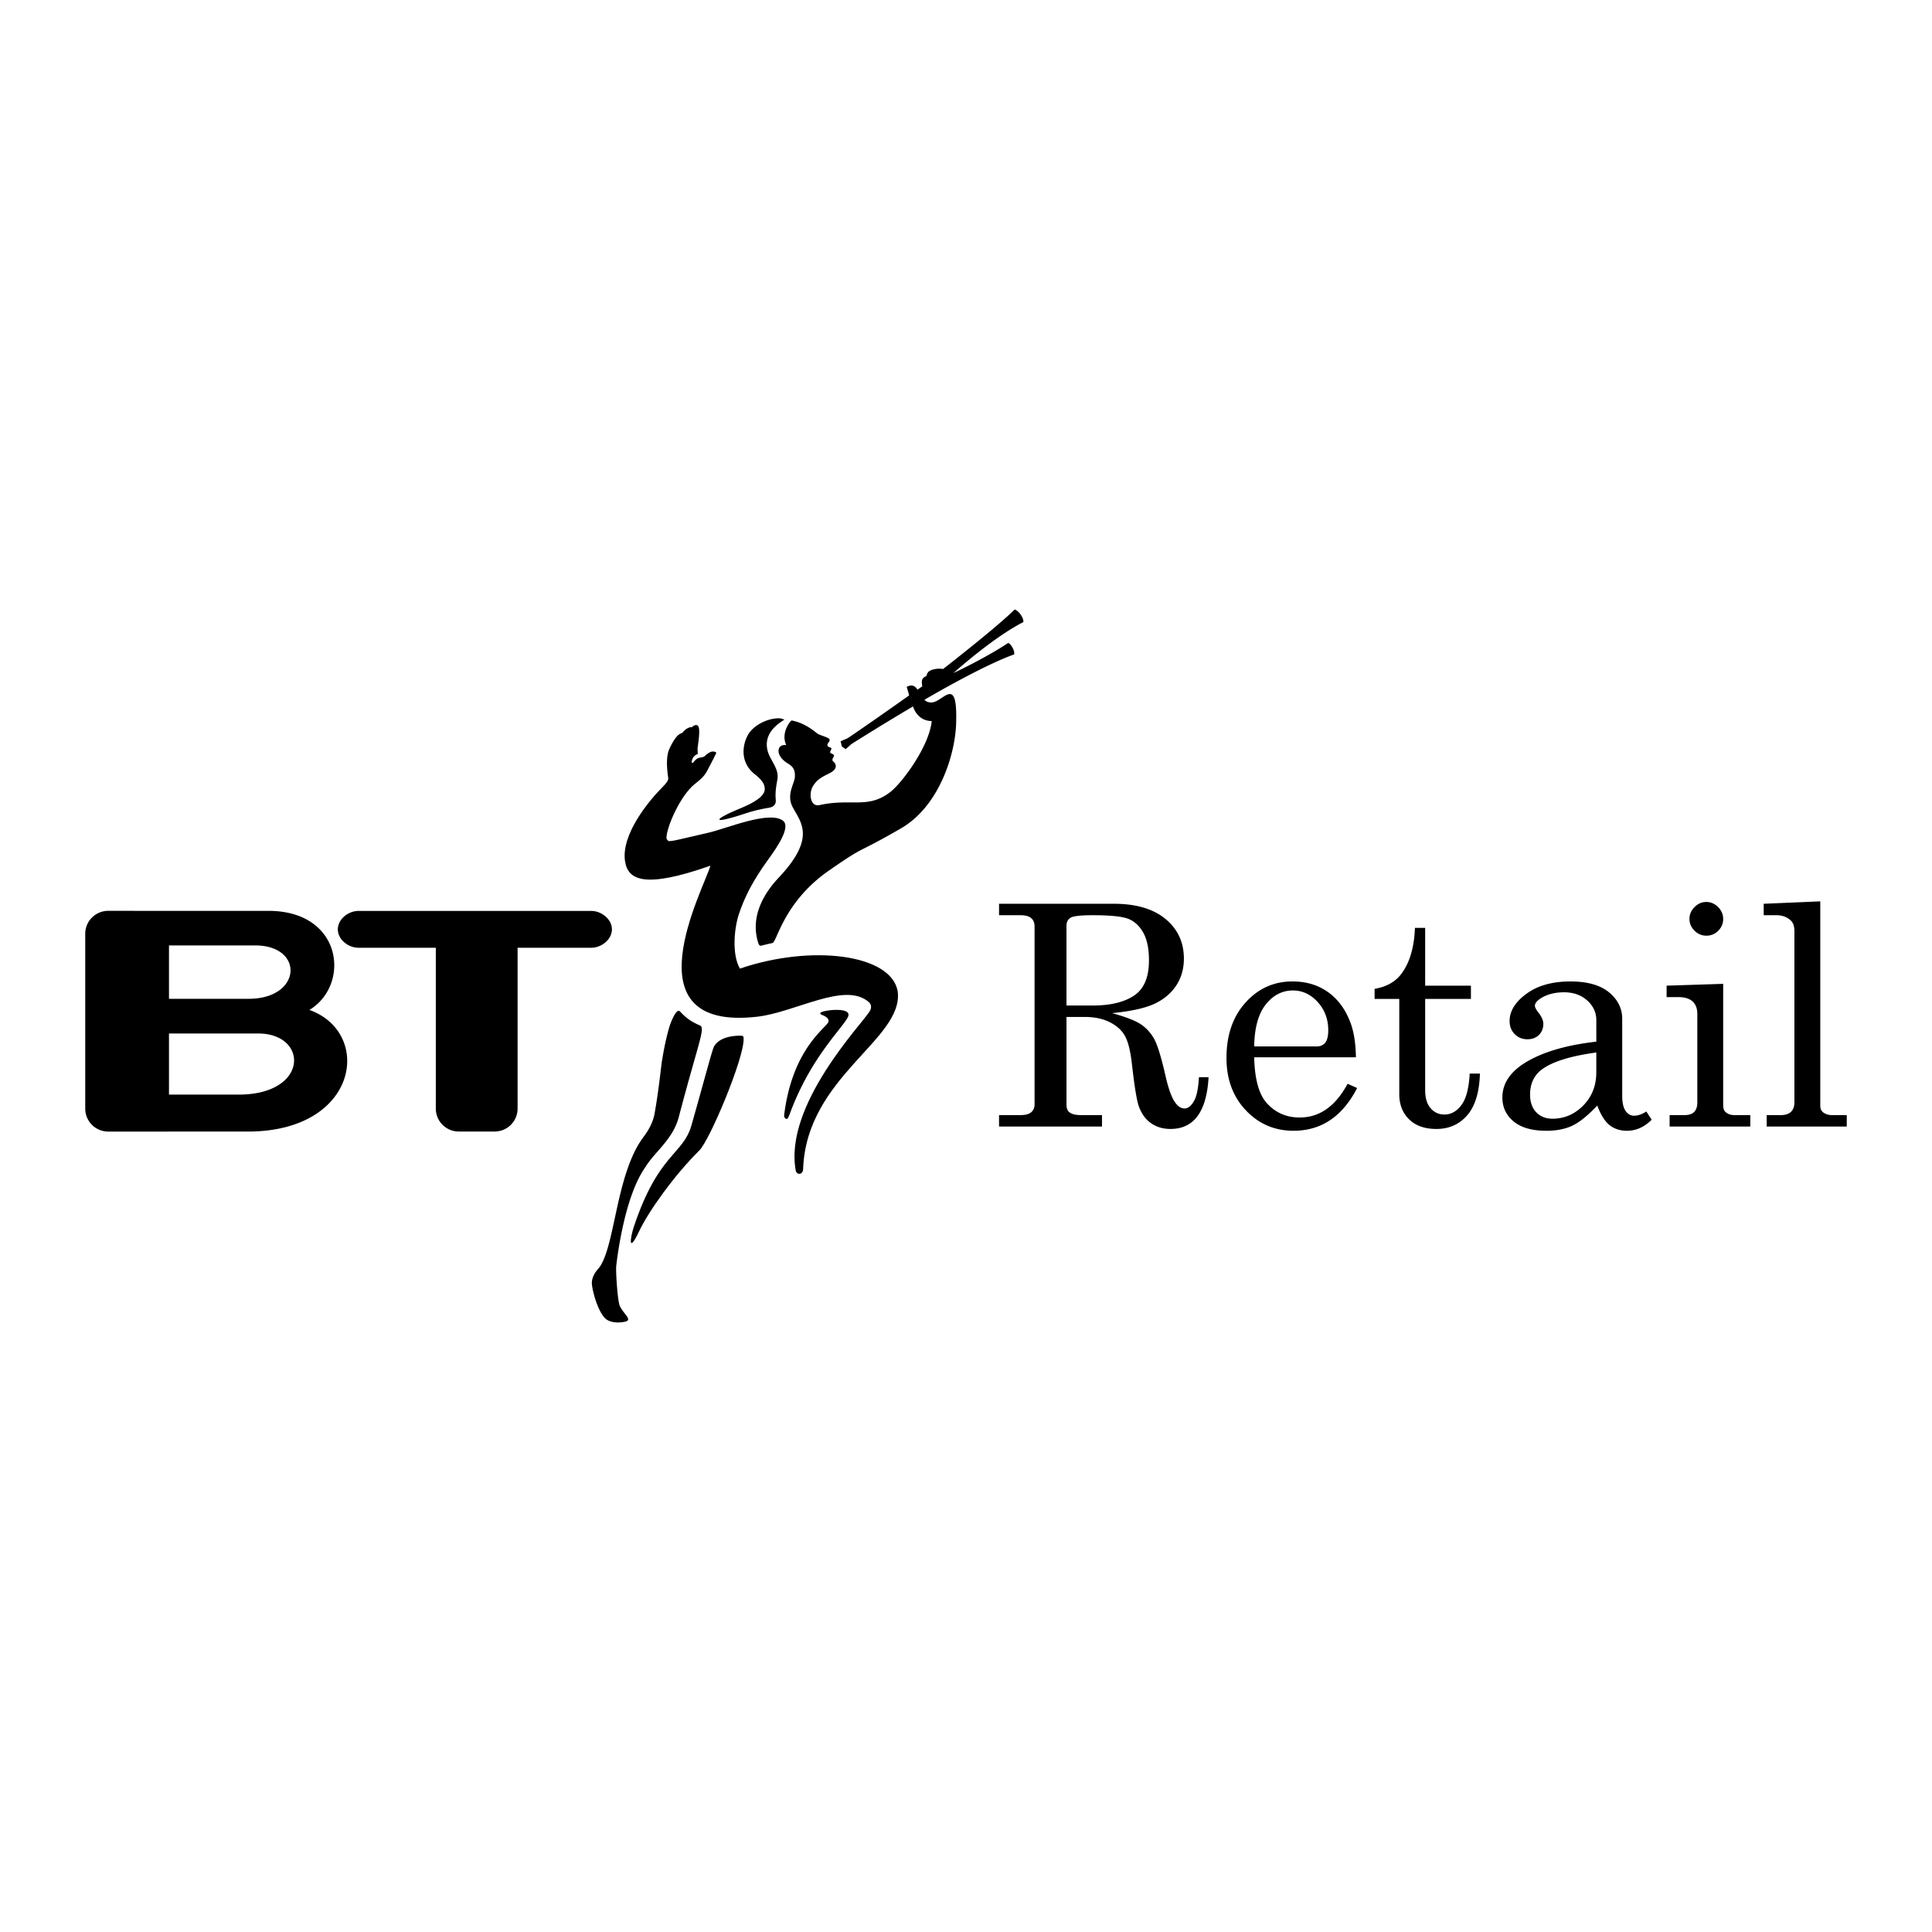 <?xml version="1.0" encoding="UTF-8"?> <svg xmlns="http://www.w3.org/2000/svg" width="2500" height="2500" viewBox="0 0 192.756 192.756"><g fill-rule="evenodd" clip-rule="evenodd"><path fill="#fff" d="M0 0h192.756v192.756H0V0z"></path><path d="M99.676 90.169h11.445c2.217 0 3.938.506 5.16 1.515 1.225 1.009 1.836 2.333 1.836 3.971 0 .979-.244 1.853-.729 2.616-.488.766-1.189 1.375-2.105 1.83-.918.453-2.357.783-4.322.98 1.418.395 2.396.779 2.93 1.158a4.24 4.24 0 0 1 1.289 1.469c.32.602.691 1.818 1.109 3.656.299 1.314.631 2.209.994 2.682.277.363.576.547.896.547.328 0 .637-.23.918-.691.283-.459.457-1.27.521-2.434h.961c-.191 3.445-1.461 5.168-3.801 5.168-.736 0-1.375-.188-1.918-.559-.539-.369-.945-.918-1.217-1.641-.213-.543-.449-1.963-.709-4.262-.15-1.334-.389-2.283-.713-2.846s-.834-1.014-1.523-1.355c-.691-.342-1.518-.512-2.479-.512h-1.816v8.725c0 .371.094.631.285.779.24.193.613.287 1.125.287h2.133v1.143h-10.27v-1.143h2.16c.477 0 .826-.094 1.049-.287.223-.188.334-.447.334-.777V92.451c0-.378-.113-.665-.342-.855-.229-.188-.576-.284-1.041-.284h-2.16v-1.143zm6.728 10.151h2.617c1.756 0 3.131-.328 4.121-.988.994-.658 1.49-1.83 1.49-3.516 0-1.159-.188-2.076-.561-2.75-.375-.674-.867-1.136-1.475-1.384-.609-.248-1.805-.371-3.59-.371-1.178 0-1.906.083-2.186.246-.279.164-.418.442-.418.838v7.925h.002zM135.281 105.488h-10.15c.049 2.137.455 3.643 1.215 4.521.869.99 1.977 1.484 3.322 1.484 1.982 0 3.576-1.121 4.781-3.363l.953.422c-1.465 2.842-3.578 4.264-6.346 4.264-1.885 0-3.471-.68-4.758-2.041-1.289-1.361-1.932-3.102-1.932-5.221 0-2.281.633-4.123 1.902-5.529 1.266-1.404 2.828-2.107 4.682-2.107 1.363 0 2.541.352 3.533 1.053.992.703 1.74 1.711 2.24 3.025.353.924.537 2.086.558 3.492zm-10.15-1.084h6.225c.365 0 .65-.121.855-.365.205-.246.309-.664.309-1.254 0-1.102-.352-2.037-1.051-2.809-.701-.771-1.525-1.156-2.475-1.156-1.064 0-1.967.465-2.707 1.396-.742.93-1.127 2.329-1.156 4.188zM141.168 92.572h1.021v5.768h4.566v1.322h-4.566v9.096c0 .787.18 1.389.543 1.809.361.418.822.629 1.381.629.662 0 1.229-.318 1.697-.951.473-.631.744-1.678.824-3.135h1.02c-.059 1.873-.484 3.26-1.273 4.168-.789.906-1.812 1.359-3.072 1.359-1.158 0-2.066-.318-2.721-.959s-.982-1.479-.982-2.518v-9.498h-2.461v-1.006c1.135-.189 2-.658 2.596-1.402.878-1.111 1.355-2.673 1.427-4.682zM164.254 110.893l.535.824c-.738.73-1.557 1.1-2.459 1.1-.688 0-1.266-.186-1.736-.557-.471-.373-.883-1.025-1.236-1.959-.945 1.006-1.775 1.674-2.492 2.01-.719.336-1.58.506-2.582.506-1.436 0-2.523-.311-3.27-.932-.748-.621-1.121-1.416-1.121-2.387 0-1.461.854-2.676 2.561-3.645 1.705-.965 3.975-1.607 6.811-1.928v-2.146c0-.766-.303-1.418-.91-1.963-.605-.545-1.375-.816-2.311-.816-.865 0-1.611.184-2.234.545-.449.273-.672.541-.672.805 0 .152.127.391.381.713.307.404.459.764.459 1.076 0 .455-.146.826-.438 1.115-.293.289-.678.432-1.152.432-.504 0-.928-.17-1.264-.51-.34-.342-.51-.777-.51-1.309 0-.992.559-1.896 1.678-2.717 1.117-.822 2.584-1.232 4.398-1.232 1.674 0 2.951.359 3.834 1.078.883.73 1.324 1.615 1.324 2.652v7.672c0 .68.109 1.18.328 1.5.219.33.504.494.854.494.384 0 .794-.14 1.224-.421zm-4.99-5.885c-2.549.344-4.354.904-5.418 1.68-.793.59-1.189 1.428-1.189 2.508 0 .758.205 1.35.617 1.777s.947.641 1.611.641c1.184 0 2.211-.438 3.076-1.318.867-.881 1.303-1.984 1.303-3.312v-1.976zM166.277 98.34l5.645-.182v12.09c0 .332.082.566.24.707.232.199.521.299.873.299h1.592v1.143h-8.049v-1.143h1.486c.441 0 .762-.107.969-.32.205-.213.309-.527.309-.936v-8.828c0-.557-.162-.979-.48-1.264-.322-.283-.797-.426-1.428-.426h-1.156v-1.14h-.001zm3.957-8.351c.449 0 .842.171 1.182.509.338.338.506.738.506 1.196 0 .447-.164.838-.492 1.167a1.61 1.61 0 0 1-1.182.492c-.457 0-.854-.166-1.188-.5-.334-.334-.502-.725-.502-1.175 0-.448.17-.842.51-1.18.338-.338.727-.509 1.166-.509zM181.609 89.929v20.379c0 .279.084.494.254.646.248.199.553.299.91.299h1.479v1.143h-7.988v-1.143h1.402c.461 0 .801-.109 1.025-.33.223-.219.336-.529.336-.93V92.887c0-.502-.139-.867-.41-1.096-.373-.321-.834-.48-1.381-.48h-1.273v-1.142l5.646-.24zM76.475 80.629c.206-.038.99-.056.923-.825-.046-.536-.031-1.013.157-1.995.215-1.104-.691-1.901-.957-2.86-.514-1.849 1.193-2.845 1.667-3.156l-.389-.12c-1.022-.081-2.368.491-3.045 1.34-.636.8-1.246 2.884.479 4.237.45.354.884.788.961 1.217.063.34.166.913-1.455 1.747-.873.45-1.999.813-2.839 1.339-.196.133-.519.417.598.138 1.676-.419 1.996-.708 3.9-1.062z"></path><path d="M89.566 98.918c-.633-3.726-8.608-4.717-15.741-2.28-.81-1.367-.594-3.992-.094-5.47.547-1.625 1.34-3.248 2.933-5.442.884-1.221 2.274-3.243 1.44-3.856-1.378-1.011-5.605.788-7.412 1.206-2.85.653-3.688.896-4.016.832l-.173-.213c-.109-.706.916-3.401 2.271-4.948.625-.715 1.243-.919 1.715-1.723 0 0 .711-1.33.982-1.914 0 0-.326-.438-1.083.257-.207.221-.449.202-.449.202-.323.056-.423.1-.69.401-.365.56-.354-.525.365-.736l-.019-.558c.13-.991.333-2.268-.077-2.332-.25-.04-.492.209-.492.209-.327-.042-.709.255-.975.582-.693.112-1.337 1.751-1.337 1.751-.165.507-.267 1.267-.044 2.745.039.23-.236.555-.517.842-1.333 1.323-4.256 4.787-3.781 7.525.315 1.792 1.926 2.688 8.508.373-.675 2.349-8.373 16.551 4.65 15.069 3.852-.439 8.775-3.545 11.149-1.463 0 0 .456.342.077.939-.748 1.238-8.567 9.338-7.364 15.873.119.498.75.42.736-.18.351-9.216 10.037-12.888 9.438-17.691z"></path><path d="M63.243 122.381c2.441-7.307 4.889-7.16 5.734-10.074.776-2.678 1.89-6.873 2.182-7.711.272-.775 1.278-1.295 2.812-1.264.248.004.217.227.219.311.052 1.971-3.391 10.125-4.408 11.127-2.491 2.461-5.069 6.07-6.007 8.055-1.113 2.345-.92.722-.532-.444z"></path><path d="M67.91 100.984c-.088-.096-.352-.572-1.032 1.176-.536 1.602-.875 3.961-.875 3.961-.206 1.775-.417 3.439-.7 5.006-.165.918-.677 1.75-1.092 2.297-2.843 3.76-2.821 11.301-4.567 13.211 0 0-.57.594-.594 1.32-.023.6.575 2.947 1.404 3.645 0 0 .594.539 1.901.266.905-.188-.415-.945-.586-1.799-.188-.828-.334-3.262-.291-3.713 0 0 .685-6.789 2.903-9.896.905-1.516 2.752-2.762 3.339-5 1.964-7.49 2.705-8.936 2.095-9.158-.825-.347-1.342-.72-1.905-1.316zM92.957 71.939c-.228 2.461-2.895 6.121-4.135 7.082-2.23 1.728-3.906.599-7.07 1.305-.875.196-1.107-1.117-.647-1.884.442-.736.996-.957 1.676-1.307.296-.15.632-.398.602-.736-.019-.187-.102-.3-.246-.419-.096-.079-.152-.191.05-.502.125-.192-.299-.329-.299-.329-.185-.1.105-.392.062-.471-.102-.177-.301-.086-.377-.26-.107-.24.189-.331.204-.607.011-.238-1.001-.431-1.272-.655-.665-.544-1.464-1.067-2.519-1.276-.069-.014-1.128 1.176-.542 2.46-.008-.015-.562-.077-.717.315-.22.554.306 1.171.824 1.482.421.254.824.532.748 1.418-.056.656-.827 1.686-.255 2.892.78 1.547 2.478 3.047-1.336 7.099-1.478 1.566-2.887 3.879-2.061 6.518.113.36.248.292.342.273.186-.04.507-.128 1.076-.251.458-.098 1.104-4.083 5.642-7.233 3.879-2.691 2.43-1.457 7.197-4.215 3.739-2.163 5.382-7.231 5.488-10.439.163-4.98-1.267-2.167-2.432-2.115-.505.025-.726-.269-.726-.269s5.715-3.374 8.946-4.525c.037-.131-.008-.382-.145-.644-.139-.271-.322-.463-.449-.501-2.215 1.485-5.459 3.006-5.459 3.006s3.887-3.516 6.975-5.088c.023-.16-.066-.454-.266-.739-.207-.295-.459-.488-.613-.509-1.746 1.753-7.132 5.932-7.132 5.932-.558-.1-1.154.046-1.394.225-.171.127-.217.284-.263.469 0 0-.177.06-.352.233-.138.209-.128.359-.069.802-.241.172-.242.165-.481.334-.407-.731-1.068-.275-1.068-.275l.246.84c-3.368 2.395-6.046 4.223-6.142 4.277l-.698.307.118.512.386.271.565-.501s2.664-1.7 6.155-3.762c-.002-.002.37 1.444 1.863 1.46zM84.587 101.49c-.601 1.176-3.739 4.066-5.786 9.629l-.143.346c-.149.357-.469.08-.42-.225.742-6.043 3.604-8.264 4.295-9.1 0 0 .508-.469-.465-.857 0 0-.879-.291.793-.496.001 0 2.204-.256 1.726.703zM43.482 94.558h-7.718c-1.015 0-2.058-.821-2.058-1.836 0-1.015 1.043-1.838 2.058-1.838H58.99c1.016 0 2.061.823 2.061 1.838 0 1.015-1.045 1.836-2.061 1.836h-7.349v16.059a2.289 2.289 0 0 1-2.274 2.275h-3.614a2.289 2.289 0 0 1-2.272-2.275V94.558h.001z"></path><path d="M10.776 112.896a2.289 2.289 0 0 1-2.272-2.275V93.149a2.288 2.288 0 0 1 2.272-2.274l16.014.002c7.408 0 8.204 7.387 4.081 9.885 6.334 2.262 4.948 12.133-6.141 12.133l-13.954.001zm14.04-13.246c5.32 0 5.564-5.324.651-5.324H16.86v5.324h7.956zm-7.956 3.461v6.098h6.949c7.039 0 6.987-6.094 1.949-6.098H16.86z"></path></g></svg> 